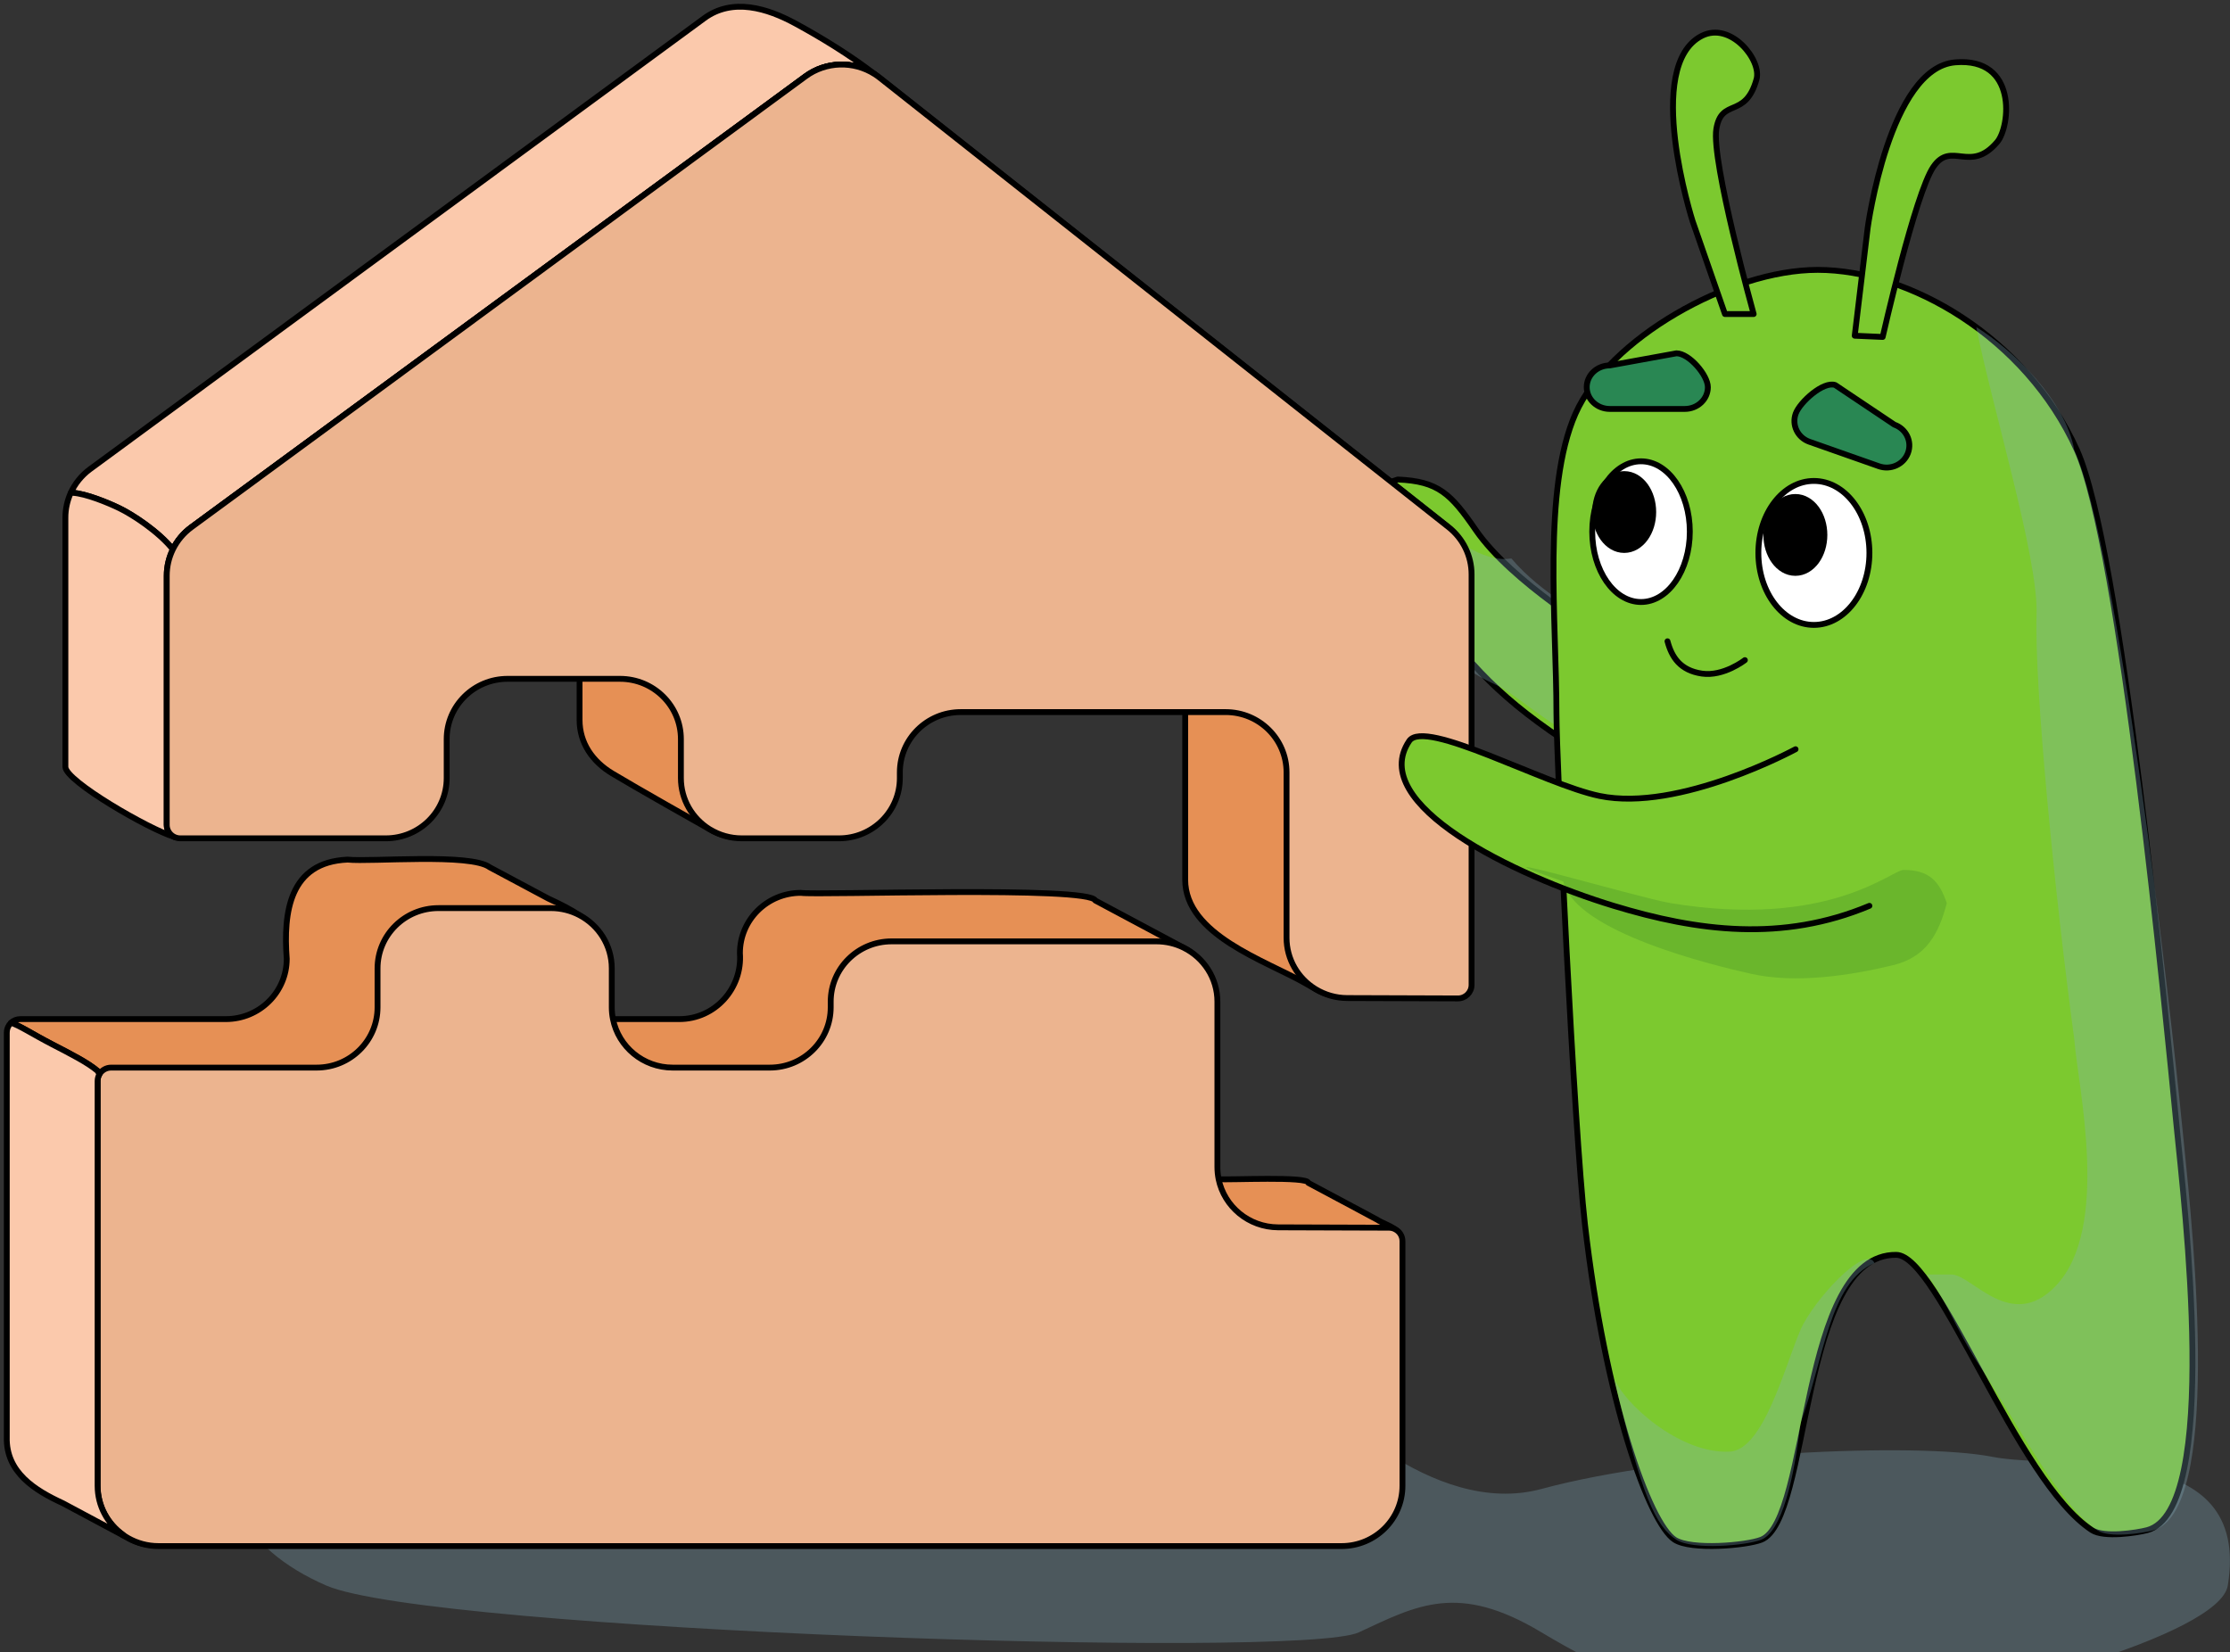 <?xml version="1.0" encoding="UTF-8"?> <svg xmlns="http://www.w3.org/2000/svg" width="332" height="246" viewBox="0 0 332 246" fill="none"><rect x="0" y="0" width="332" height="246" fill="#333333" stroke="none"/><g style="mix-blend-mode:multiply"><path d="M278.304 254.539C262.035 255.979 248.671 254.539 229.495 243.023C217.11 235.585 211.039 238.944 202.297 243.023C193.555 247.102 64.123 242.772 48.581 236.053C36.148 230.679 29.333 220.208 40.237 209.94C51.141 199.672 192.827 204.875 192.827 204.875C196.632 208.474 213.176 226.084 229.495 221.67C249.893 216.151 285.59 214.712 296.517 216.871C307.444 219.03 335.274 213.98 331.671 236.053C330.457 243.491 294.574 253.1 278.304 254.539Z" fill="#87AFC0" fill-opacity="0.3"></path></g><path d="M238.48 94.689C238.48 94.689 225.102 86.737 219.719 78.916C215.971 73.474 214.126 71.65 208.104 71.388C199.203 73.94 208.064 83.874 212.752 90.494C218.664 98.841 223.375 104.166 234.749 111.474" fill="#7CC92F"></path><path d="M238.48 94.689C238.48 94.689 225.102 86.737 219.719 78.916C215.971 73.474 214.126 71.65 208.104 71.388C199.203 73.94 208.064 83.874 212.752 90.494C218.664 98.841 223.375 104.166 234.749 111.474" stroke="black" stroke-width="0.87" stroke-linecap="round" stroke-linejoin="round"></path><g style="mix-blend-mode:multiply"><path d="M207.185 82.345C212.894 73.977 218.146 84.222 225.014 83.142C234.223 94.034 250.241 94.223 235.886 109.613C233.929 110.609 225.788 103.508 223.388 102.284C220.451 100.787 212.653 98.335 207.185 82.345Z" fill="#87AFC0" fill-opacity="0.3"></path></g><path d="M1.632 152.275C2.841 152.624 4.83 153.955 7.771 155.476C10.646 156.967 13.063 158.194 14.529 159.44L14.806 159.924C14.63 160.218 14.529 160.567 14.529 160.936V221.202C14.529 224.199 16.01 226.851 18.291 228.482C18.281 228.507 18.271 228.532 18.261 228.552C18.507 228.681 18.754 228.816 19.001 228.946C19.026 228.961 19.051 228.976 19.081 228.99C20.366 229.679 21.836 230.077 23.407 230.077H199.545C204.55 230.077 208.609 226.063 208.609 221.102V184.671C208.579 183.893 208.191 183.38 207.653 182.981C207.648 182.971 207.642 182.971 207.637 182.971C206.857 182.398 205.754 182.068 204.968 181.55C203.307 180.657 201.64 179.765 199.973 178.877C198.245 177.95 196.513 177.027 194.786 176.11C194.801 175.083 182.992 175.701 181.425 175.551C181.33 175.541 181.274 175.531 181.259 175.516C180.881 175.766 181.108 149.602 181.058 149.024C181.058 145.593 179.109 142.616 176.248 141.105C176.238 141.095 176.228 141.09 176.213 141.085C171.832 138.747 167.451 136.403 163.064 134.064C162.299 131.86 121.714 133.311 119.221 132.927C114.211 132.927 110.157 136.947 110.157 141.903C110.554 147.139 106.445 151.746 101.092 151.721H91.091C90.617 143.209 91.821 139.879 86.236 136.228C85.032 135.436 83.516 134.633 81.603 133.76C78.702 132.209 75.801 130.659 72.901 129.113C70.07 126.989 55.224 128.345 51.755 127.976C43.083 128.35 42.171 135.815 42.69 142.746C42.69 147.702 38.631 151.721 33.625 151.721H3.022C2.478 151.721 1.989 151.931 1.632 152.275Z" fill="#E69055" stroke="black" stroke-width="0.87" stroke-miterlimit="10" stroke-linejoin="round"></path><path d="M14.53 160.936V221.202C14.53 224.199 16.011 226.851 18.292 228.482C18.544 228.661 18.806 228.831 19.083 228.99C20.412 229.743 21.953 230.177 23.595 230.177H199.732C204.738 230.177 208.797 226.158 208.797 221.202V184.771C208.797 183.983 208.329 183.3 207.654 182.981C207.649 182.971 207.644 182.971 207.639 182.971C207.382 182.846 207.095 182.782 206.788 182.777L190.28 182.722C185.908 182.702 182.267 179.63 181.426 175.551C181.311 174.968 181.245 174.364 181.245 173.746V149.123C181.245 145.618 179.216 142.581 176.25 141.105C176.239 141.095 176.229 141.09 176.214 141.085C175.001 140.487 173.631 140.148 172.18 140.148H132.739C127.733 140.148 123.674 144.167 123.674 149.123V149.966C123.674 154.922 119.615 158.942 114.61 158.942H100.146C95.745 158.942 92.079 155.835 91.258 151.721C91.142 151.153 91.082 150.564 91.082 149.966V144.172C91.082 140.726 89.118 137.729 86.237 136.228C84.978 135.57 83.543 135.196 82.017 135.196H65.272C60.267 135.196 56.208 139.215 56.208 144.172V149.966C56.208 154.922 52.149 158.942 47.143 158.942H16.544C15.804 158.942 15.16 159.335 14.807 159.924C14.631 160.218 14.53 160.567 14.53 160.936Z" fill="#ECB48F" stroke="black" stroke-width="0.87" stroke-miterlimit="10" stroke-linejoin="round"></path><path d="M1.01 153.715V213.981C0.884 219.222 5.23 221.89 9.374 223.799C12.335 225.385 15.302 226.966 18.263 228.551C18.273 228.531 18.283 228.507 18.293 228.482C16.012 226.851 14.531 224.198 14.531 221.201V160.936C14.531 160.567 14.632 160.218 14.808 159.924L14.531 159.44C13.066 158.193 10.648 156.967 7.773 155.476C4.832 153.955 2.843 152.623 1.634 152.274C1.251 152.638 1.015 153.152 1.015 153.715H1.01Z" fill="#FBC9AC" stroke="black" stroke-width="0.87" stroke-linecap="round" stroke-linejoin="round"></path><path d="M10.523 73.403L10.81 73.368C12.774 73.473 16.108 74.849 17.79 75.667C19.713 76.595 23.616 79.128 25.736 81.785C26.366 80.504 27.303 79.372 28.486 78.499L119.919 11.373C122.971 9.129 127.09 9.029 130.232 11.043C126.657 8.281 122.386 5.653 118.453 3.514C114.248 1.225 109.071 -0.385 104.831 2.726C104.751 2.786 13.403 69.848 13.403 69.848C12.134 70.781 11.152 72.012 10.523 73.403Z" fill="#FBC9AC" stroke="black" stroke-width="0.87" stroke-miterlimit="10" stroke-linejoin="round"></path><path d="M24.821 85.709V122.813C24.821 123.566 25.244 124.224 25.869 124.563C26.206 124.663 26.458 124.703 26.614 124.683H57.212C62.218 124.683 66.277 120.664 66.277 115.707V109.913C66.277 104.957 70.336 100.938 75.342 100.938H86.26C86.265 100.978 86.265 101.022 86.27 101.062C86.275 101.172 86.285 101.282 86.285 101.391V107.186C86.285 110.646 88.239 113.389 91.135 115.134C94.74 117.308 104.349 122.728 105.588 123.421C105.603 123.431 105.623 123.441 105.638 123.451C105.663 123.466 105.683 123.481 105.709 123.491C105.714 123.491 105.714 123.496 105.719 123.496C107.048 124.249 108.579 124.683 110.211 124.683H124.679C129.685 124.683 133.744 120.664 133.744 115.707V114.865C133.744 109.908 137.803 105.889 142.808 105.889H176.428C176.428 105.929 176.433 105.974 176.433 106.014C176.439 106.123 176.449 106.233 176.449 106.343V130.961C176.449 139.168 188.384 142.998 194.321 146.374C194.397 146.419 194.467 146.463 194.543 146.503C194.618 146.543 194.689 146.588 194.764 146.628C194.84 146.673 194.91 146.718 194.986 146.758C195.061 146.798 195.132 146.842 195.207 146.882C195.283 146.927 195.354 146.972 195.429 147.012C195.505 147.052 195.575 147.097 195.651 147.137C195.706 147.167 195.756 147.201 195.807 147.226C195.827 147.241 195.852 147.256 195.872 147.266C197.192 148.014 198.718 148.453 200.349 148.458L216.822 148.518C217.95 148.518 218.861 147.615 218.861 146.498V85.38C218.861 82.653 217.607 80.07 215.452 78.369L130.742 11.442C130.571 11.307 130.4 11.172 130.229 11.043C127.086 9.028 122.967 9.128 119.915 11.372L28.482 78.499C27.299 79.371 26.362 80.503 25.733 81.785C25.143 82.992 24.821 84.333 24.821 85.709Z" fill="#E69055" stroke="black" stroke-width="0.87" stroke-miterlimit="10" stroke-linejoin="round"></path><path d="M9.736 77.059V114.168C9.736 116.292 22.331 123.527 25.871 124.565C25.247 124.225 24.824 123.567 24.824 122.814V85.71C24.824 84.334 25.146 82.993 25.735 81.786C23.615 79.128 19.712 76.595 17.788 75.668C16.106 74.85 12.773 73.474 10.809 73.369L10.521 73.404C10.013 74.541 9.736 75.783 9.736 77.059Z" fill="#FBC9AC" stroke="black" stroke-width="0.87" stroke-linecap="round" stroke-linejoin="round"></path><path d="M24.824 85.709V122.813C24.824 123.566 25.247 124.224 25.872 124.563C26.159 124.718 26.486 124.808 26.839 124.808H57.437C62.443 124.808 66.502 120.794 66.502 115.832V110.038C66.502 105.081 70.561 101.062 75.566 101.062H92.306C97.317 101.062 101.371 105.081 101.371 110.038V115.832C101.371 119.028 103.053 121.826 105.591 123.421C105.606 123.431 105.626 123.441 105.641 123.451C105.666 123.466 105.686 123.481 105.712 123.491C105.717 123.491 105.717 123.496 105.722 123.496C107.097 124.329 108.708 124.808 110.435 124.808H124.904C129.909 124.808 133.968 120.794 133.968 115.832V114.989C133.968 110.033 138.027 106.014 143.033 106.014H182.475C187.48 106.014 191.539 110.033 191.539 114.989V139.612C191.539 142.823 193.246 145.641 195.81 147.226C195.83 147.241 195.855 147.256 195.875 147.266C197.245 148.099 198.851 148.583 200.574 148.588L217.046 148.643C218.174 148.648 219.086 147.745 219.086 146.628V85.51C219.086 82.777 217.832 80.199 215.677 78.494L130.967 11.566C130.73 11.377 130.483 11.202 130.232 11.043C127.089 9.028 122.97 9.128 119.918 11.372L28.485 78.499C27.302 79.371 26.365 80.503 25.736 81.785C25.146 82.992 24.824 84.333 24.824 85.709Z" fill="#ECB48F" stroke="black" stroke-width="0.87" stroke-linejoin="round"></path><path d="M270.618 40.177C284.173 40.177 301.57 50.12 309.194 66.972C315.786 81.538 322.372 150.574 324.066 167.837C325.151 178.881 330.675 224.928 319.662 227.805C318.147 228.201 313.245 228.97 311.453 227.805C300.218 220.5 288.624 186.897 282.319 186.819C267.806 186.642 269.629 226.354 262.205 229.234C259.987 230.095 251.766 230.814 249.326 229.234C245.554 226.794 238.981 208.621 235.958 182.223C234.345 168.112 231.722 113.171 231.722 106.184C231.722 92.62 229.637 72.751 234.546 61.613C239.456 50.474 257.486 40.177 270.618 40.177Z" fill="#7CC92F" stroke="black" stroke-width="0.87" stroke-linejoin="round"></path><path d="M278.057 33.941C278.057 33.941 281.276 10.095 291.091 9.281C300.4 8.509 299.283 18.845 297.351 21.13C293.303 25.918 290.539 20.869 287.829 24.852C285.12 28.834 280.291 50.164 280.291 50.164L276.129 49.982L278.057 33.936V33.941Z" fill="#7CC92F" stroke="black" stroke-width="0.87" stroke-linejoin="round"></path><path d="M251.991 32.919C251.991 32.919 244.595 9.804 253.359 5.34C257.664 3.148 262.298 8.94 261.512 11.787C259.857 17.747 256.305 14.493 255.527 19.191C254.744 23.93 261.084 46.753 261.084 46.753H256.809L251.991 32.919Z" fill="#7CC92F" stroke="black" stroke-width="0.87" stroke-linejoin="round"></path><path d="M270.05 93.036C265.485 93.036 261.784 88.237 261.784 82.318C261.784 76.398 265.485 71.6 270.05 71.6C274.615 71.6 278.316 76.398 278.316 82.318C278.316 88.237 274.615 93.036 270.05 93.036Z" fill="white" stroke="black" stroke-width="0.87" stroke-linejoin="round"></path><path d="M244.314 89.626C240.302 89.626 237.049 84.936 237.049 79.151C237.049 73.366 240.302 68.677 244.314 68.677C248.326 68.677 251.578 73.366 251.578 79.151C251.578 84.936 248.326 89.626 244.314 89.626Z" fill="white" stroke="black" stroke-width="0.87" stroke-linejoin="round"></path><path fill-rule="evenodd" clip-rule="evenodd" d="M267.291 73.549C268.752 73.549 269.971 74.365 270.779 75.477C271.588 76.589 272.051 78.064 272.051 79.639C272.051 81.213 271.588 82.688 270.779 83.8C269.971 84.912 268.752 85.728 267.291 85.728C265.831 85.728 264.612 84.912 263.803 83.8C262.994 82.688 262.532 81.213 262.532 79.639C262.532 78.064 262.994 76.589 263.803 75.477C264.612 74.365 265.831 73.549 267.291 73.549Z" fill="black"></path><path fill-rule="evenodd" clip-rule="evenodd" d="M241.809 70.138C243.27 70.138 244.488 70.954 245.297 72.066C246.106 73.178 246.568 74.653 246.568 76.228C246.568 77.802 246.106 79.277 245.297 80.389C244.488 81.501 243.27 82.317 241.809 82.317C240.348 82.317 239.129 81.501 238.321 80.389C237.512 79.277 237.049 77.802 237.049 76.228C237.049 74.653 237.512 73.178 238.321 72.066C239.129 70.954 240.348 70.138 241.809 70.138Z" fill="black"></path><path d="M259.777 98.278C259.777 98.278 256.602 100.76 253.376 100.283C250.149 99.805 248.886 97.837 248.255 95.472" stroke="black" stroke-width="0.87" stroke-linecap="round" stroke-linejoin="round"></path><path d="M267.32 111.543C267.32 111.543 249.98 120.951 238.137 118.497C229.898 116.791 212.11 106.888 209.8 110.316C203.456 119.724 225.428 130.351 240.252 134.859C252.746 138.655 265.358 140.284 278.316 134.859" fill="#7CC92F"></path><path d="M281.839 143.695C286.816 142.492 288.653 138.969 289.838 134.457C288.727 131.235 287.28 129.515 283.394 129.515C281.616 129.516 272.285 138.324 248.734 134.457C243.967 133.674 215.407 125.219 232.737 131.235C234.514 138.754 254.956 143.695 260.732 144.985C267.443 146.482 275.618 145.199 281.839 143.695Z" fill="#6AB62C"></path><path d="M273.227 57.326L282.027 63.219C283.785 63.838 284.694 65.725 284.058 67.435C283.422 69.144 281.482 70.029 279.725 69.41L269.383 65.77C267.626 65.152 266.717 63.265 267.352 61.555C267.988 59.846 271.469 56.708 273.227 57.326Z" fill="#298753" stroke="black" stroke-width="0.87" stroke-linejoin="round"></path><path d="M239.665 54.404L249.588 52.6C251.486 52.6 254.266 55.854 254.266 57.643C254.266 59.432 252.728 60.882 250.83 60.882H239.665C237.768 60.882 236.23 59.432 236.23 57.643C236.23 55.854 237.768 54.404 239.665 54.404Z" fill="#298753" stroke="black" stroke-width="0.87" stroke-linejoin="round"></path><g style="mix-blend-mode:multiply"><path d="M286.828 189.742H290.586C293.688 189.886 299.446 198.401 306.085 191.416C314.285 182.789 309.326 161.636 308.809 154.663C305.928 133.311 302.849 102.167 303.203 91.469C303.483 83.022 296.527 60.453 294.233 48.702C299.744 52.112 307.51 59.664 308.809 66.972C315.393 81.571 323.196 150.449 324.889 167.751C324.959 168.464 325.047 169.324 325.148 170.308C326.615 184.59 330.782 225.157 320.489 227.854C318.976 228.251 314.079 229.022 312.289 227.854C306.64 224.17 300.71 212.449 294.594 203.14C291.249 198.049 289.509 193.019 286.828 189.742Z" fill="#87AFC0" fill-opacity="0.3"></path></g><path d="M267.32 111.543C267.32 111.543 249.98 120.951 238.137 118.497C229.898 116.791 212.11 106.888 209.8 110.316C203.456 119.724 225.428 130.351 240.252 134.859C252.746 138.655 265.358 140.284 278.316 134.859" stroke="black" stroke-width="0.87" stroke-linecap="round" stroke-linejoin="round"></path><g style="mix-blend-mode:multiply"><path d="M240.307 205.087C241.497 208.703 250.039 216.529 257.545 216.113C262.543 215.836 265.667 203.581 268.04 198.023C269.914 193.634 277.81 185.113 279.062 188.036C272.299 190.959 271.547 202.408 268.04 211.908C267.131 220.151 265.256 228.049 262.201 229.234C259.984 230.094 252.015 230.812 249.575 229.234C246.59 227.302 244.35 222.899 240.307 205.087Z" fill="#87AFC0" fill-opacity="0.3"></path></g></svg> 